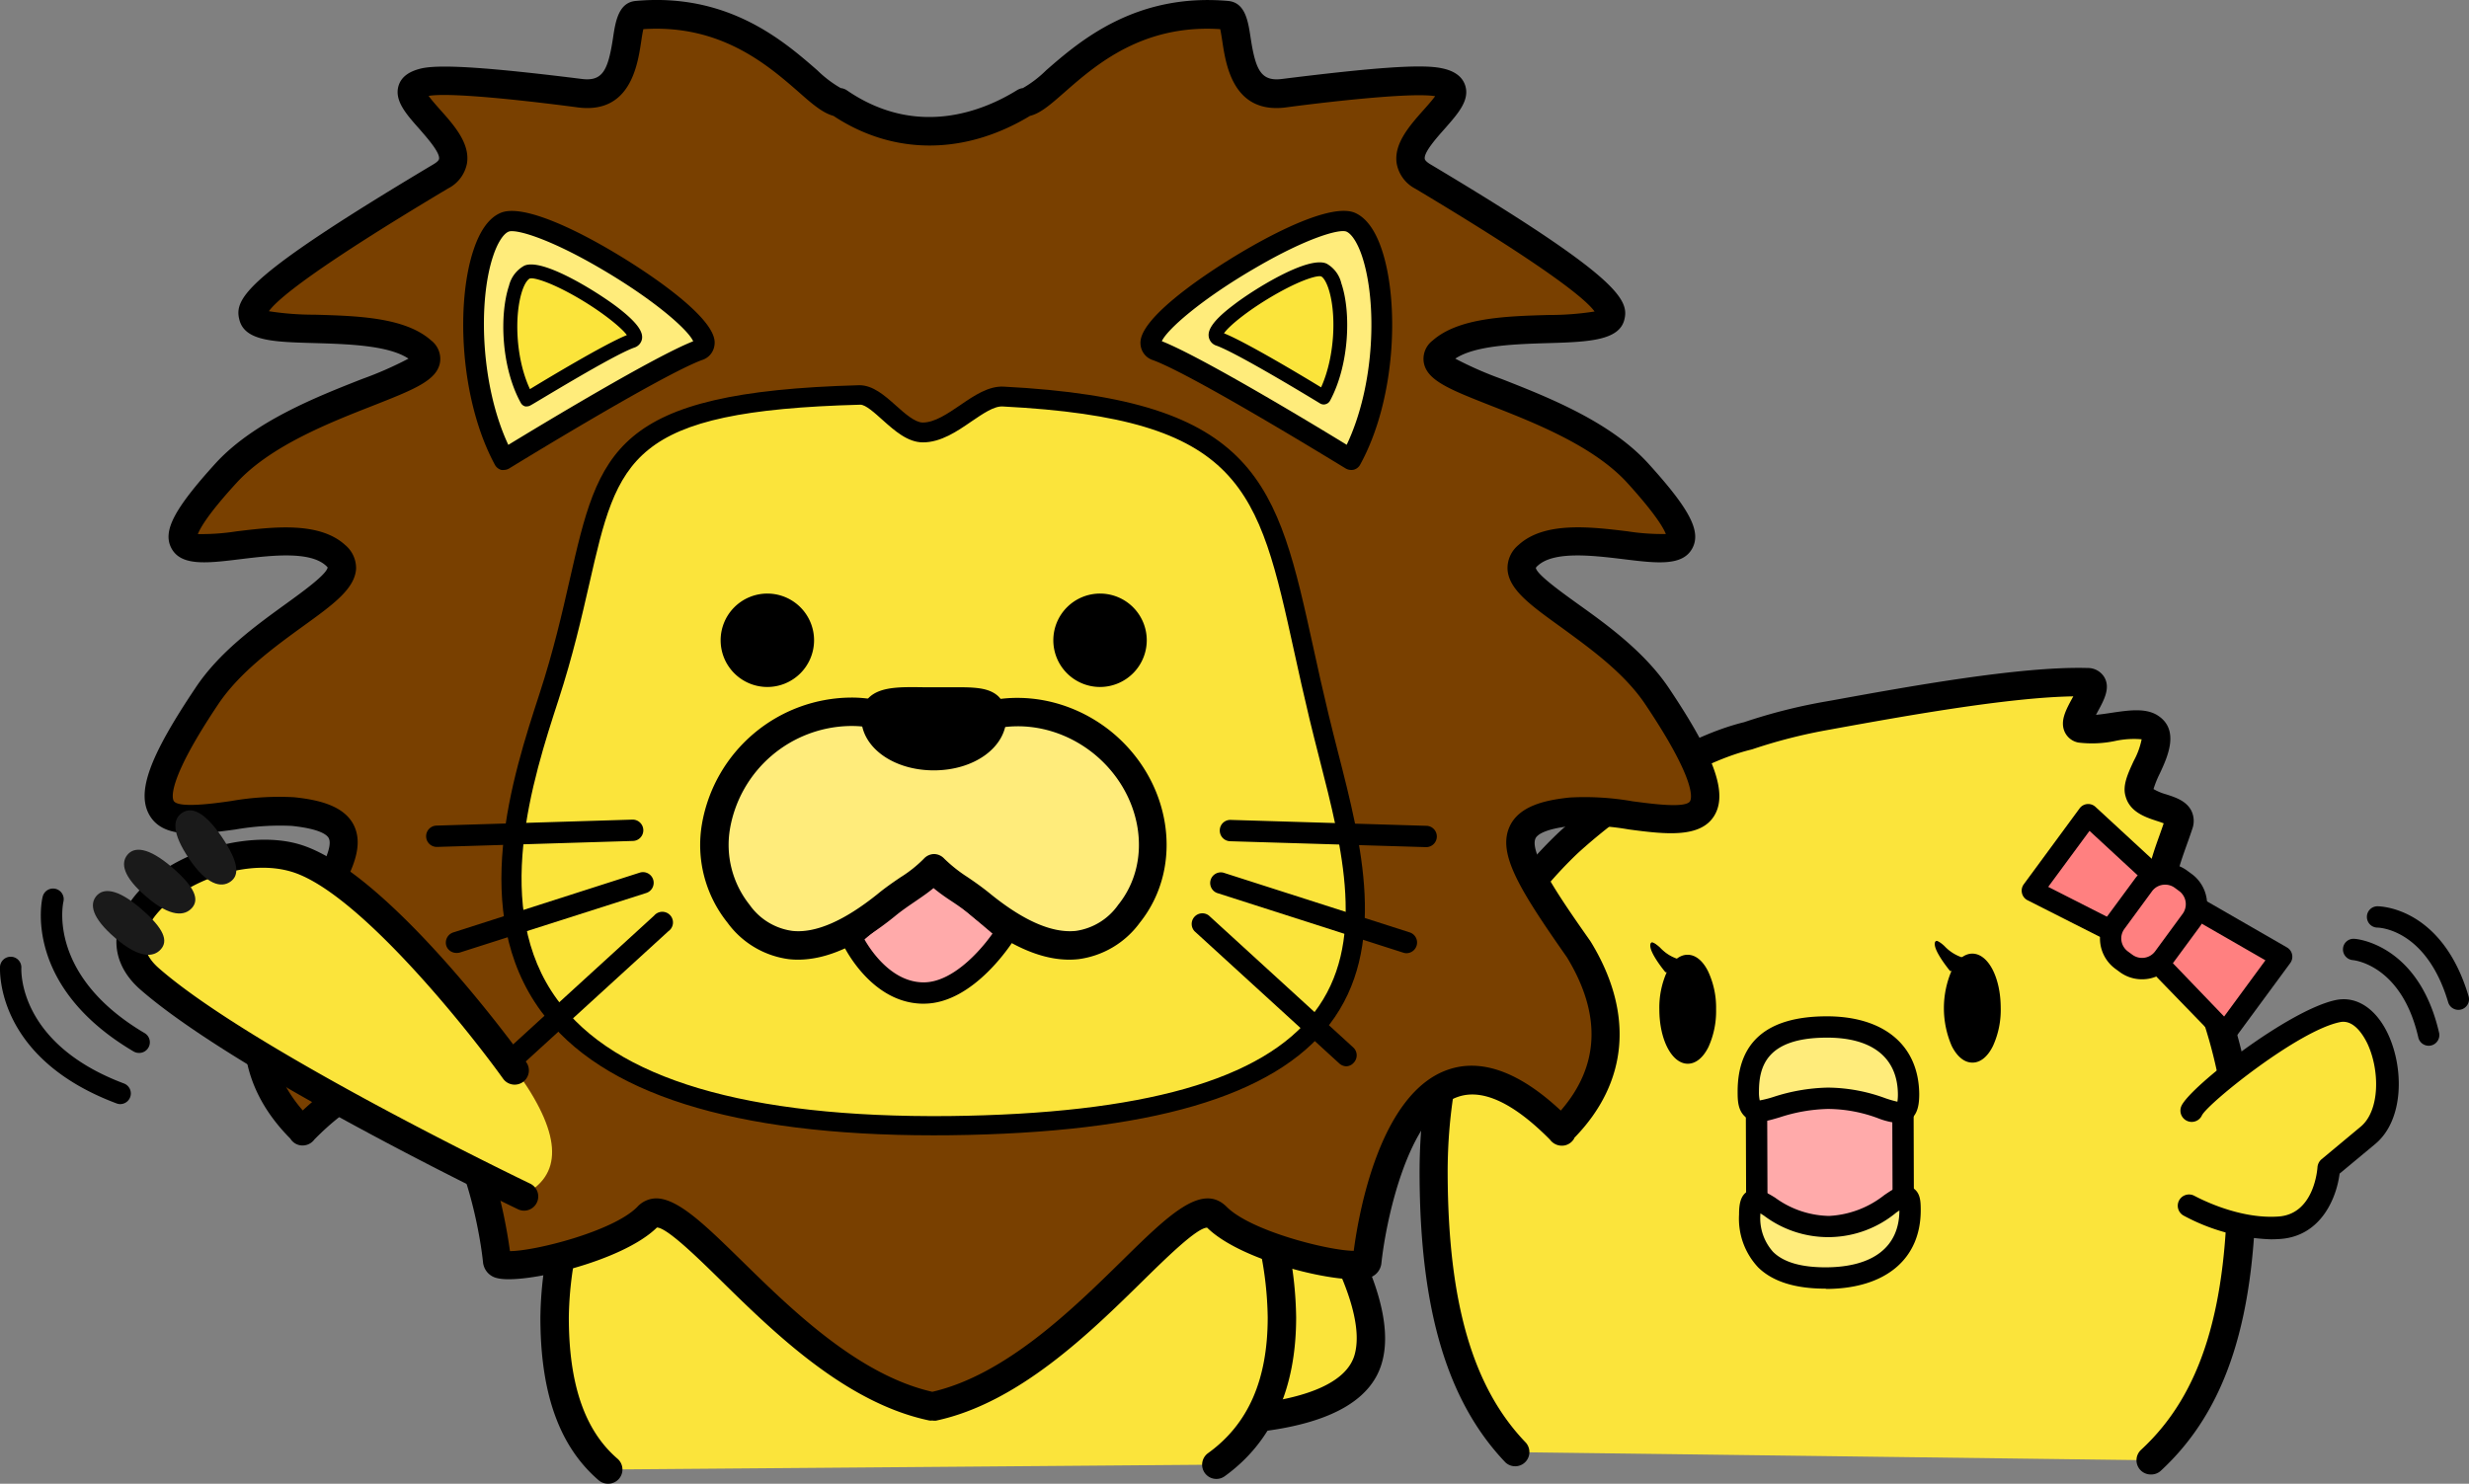 <?xml version="1.0" encoding="UTF-8"?> <svg xmlns="http://www.w3.org/2000/svg" id="svg2" viewBox="0 0 347.24 208.72"><rect x="0" y="0" width="347.24" height="208.72" fill="#808080" stroke="none"/><defs><style>.cls-1{fill:#fbe43b;}.cls-2{fill:#faa;}.cls-3{fill:#ffec7b;}.cls-4{fill:#ff8080;}.cls-5{fill:#794000;}.cls-6{fill:#1a1a1a;}</style></defs><title>lihiyo01</title><g id="g4365"><g id="g4293"><path id="path3903-7" class="cls-1" d="M213.1,204.28c-8.27-8.69-11.44-21.61-11.5-39.11-.07-19.58,7.13-35.4,18.91-46.63,6.66-6.13,17-13.06,25.3-15.08a75.61,75.61,0,0,1,11.11-2.83c10-1.81,27.05-5,36.54-4.71,2.89.07-3.16,6-.74,6.53,2.62.54,7.6-1.35,9.56-.2,2.89,1.75-2,7.13-1.42,9.22.68,2.56,6.4,1.82,5.52,4.44-1.48,4.51-3.7,8.88-1.55,12.32a69.1,69.1,0,0,1,10.44,36.54c.06,18.37-3.3,31.9-12.79,40.65"></path><path d="M302.48,207.42a2,2,0,0,1-1.36-3.47c8.47-7.81,12.22-19.89,12.15-39.17a67.15,67.15,0,0,0-10.13-35.49c-2.32-3.69-.84-7.84.6-11.86.19-.53.38-1.07.56-1.61-.29-.11-.66-.24-.95-.33-1.61-.53-3.83-1.25-4.42-3.51-.44-1.5.34-3.17,1.16-4.94A10.79,10.79,0,0,0,301.2,104a12.54,12.54,0,0,0-3.75.24,15.83,15.83,0,0,1-5.13.22,2.65,2.65,0,0,1-1.94-1.5c-.69-1.52.17-3.1,1.08-4.77l.13-.23c-9.22.14-24.1,2.84-33.23,4.49l-1.09.2a74,74,0,0,0-10.81,2.75l-.18.05c-8,1.94-18,8.73-24.42,14.61-12,11.45-18.33,27.08-18.26,45.16s3.55,30,11,37.73a2,2,0,0,1-2.89,2.76c-8.16-8.56-12-21.42-12.06-40.48-.07-19.21,6.68-35.84,19.53-48.09,6.28-5.77,16.85-13.28,26.12-15.55a77.53,77.53,0,0,1,11.32-2.88l1.08-.19c10.55-1.92,26.5-4.82,35.87-4.55a2.7,2.7,0,0,1,2.39,1.31c.87,1.51-.05,3.2-.94,4.83l-.24.45c.67-.06,1.43-.17,2.13-.28,2.44-.36,4.74-.7,6.43.29,3.31,2,1.51,5.89.43,8.21a14.35,14.35,0,0,0-.9,2.22,7.42,7.42,0,0,0,1.77.74c1.34.43,2.85.93,3.56,2.32a3.29,3.29,0,0,1,.13,2.53c-.25.75-.51,1.5-.78,2.24-1.21,3.4-2.26,6.33-1,8.38a71.17,71.17,0,0,1,10.74,37.6c.07,20.5-4.07,33.5-13.44,42.13A2,2,0,0,1,302.48,207.42Z"></path><g id="g3911-40"><ellipse id="path3906-9" cx="237.35" cy="141.97" rx="3.67" ry="7.34" transform="translate(-0.55 0.93) rotate(-0.22)"></ellipse><path d="M237.37,149.64c-2.23,0-4-3.36-4-7.65a12.31,12.31,0,0,1,1.09-5.34c.75-1.51,1.77-2.34,2.88-2.34h0c1.11,0,2.13.82,2.88,2.32a12,12,0,0,1,1.13,5.33,12.2,12.2,0,0,1-1.08,5.34c-.75,1.5-1.77,2.33-2.88,2.34Zm0-14.68h0c-.85,0-1.66.7-2.29,2a11.6,11.6,0,0,0-1,5.05c0,3.8,1.56,7,3.37,7h0c.85,0,1.66-.71,2.29-2a12.76,12.76,0,0,0,0-10.09C239,135.65,238.18,135,237.33,135Z"></path><path id="path3908-48" d="M234.32,136.62s-2.21-2.67-2.09-3.74,1.77,1.67,3.58,2.06S234.32,136.62,234.32,136.62Z"></path><path d="M234.32,136.76a.12.12,0,0,1-.1,0c-.09-.11-2.26-2.73-2.12-3.84,0-.19.09-.31.21-.35s.59.21,1.14.71a5.82,5.82,0,0,0,2.39,1.58c.15,0,.62.13.65.46,0,.59-1.61,1.28-2.12,1.48Zm-1.91-4s0,0,0,.12c-.09.8,1.35,2.77,2,3.56.92-.37,1.86-.92,1.84-1.17,0-.06-.12-.14-.43-.21a6.15,6.15,0,0,1-2.52-1.65C233,133.15,232.51,132.75,232.41,132.78Z"></path></g><g id="g3911-1-8"><ellipse id="path3906-7-2" cx="277.37" cy="141.82" rx="3.67" ry="7.34" transform="translate(-0.55 1.09) rotate(-0.22)"></ellipse><path d="M277.39,149.48c-1.11,0-2.13-.82-2.89-2.32a13.38,13.38,0,0,1,0-10.67c.75-1.5,1.77-2.33,2.88-2.34h0c2.24,0,4,3.36,4,7.65a12.17,12.17,0,0,1-1.09,5.34c-.74,1.51-1.76,2.34-2.87,2.34h0Zm-.05-14.68h0c-.85,0-1.67.71-2.3,2a12.76,12.76,0,0,0,0,10.09c.64,1.27,1.46,2,2.31,2h0c.85,0,1.67-.7,2.3-2a11.43,11.43,0,0,0,1-5C280.7,138,279.16,134.8,277.34,134.8Z"></path><path id="path3908-4-4" d="M274.34,136.47s-2.22-2.68-2.09-3.74,1.76,1.66,3.57,2.06S274.34,136.47,274.34,136.47Z"></path><path d="M274.34,136.61a.16.16,0,0,1-.11-.05c-.09-.12-2.25-2.74-2.12-3.85,0-.19.1-.31.22-.35s.59.21,1.13.72a6,6,0,0,0,2.39,1.57c.16,0,.63.14.65.47.05.58-1.6,1.28-2.11,1.48Zm-1.92-4a.3.3,0,0,0,0,.12c-.1.8,1.35,2.77,2,3.56.93-.37,1.87-.91,1.85-1.16,0-.06-.12-.15-.44-.22a6.13,6.13,0,0,1-2.51-1.64C273,133,272.54,132.61,272.42,132.62Z"></path></g><polygon id="rect4224-5" class="cls-2" points="247.02 152.12 267.62 151.98 267.68 172.98 247.09 173.12 247.02 152.12"></polygon><path d="M247.09,174.62a1.49,1.49,0,0,1-1.05-.44,1.47,1.47,0,0,1-.45-1.06l-.07-21a1.5,1.5,0,0,1,1.49-1.5l20.6-.14a1.59,1.59,0,0,1,1.06.44,1.47,1.47,0,0,1,.45,1.06l.06,21a1.49,1.49,0,0,1-1.49,1.5l-20.59.14Zm1.44-21,.06,18,17.59-.12-.06-18Z"></path><path id="path3961-5" class="cls-3" d="M268.42,153.94c0,5.51-3.43.53-11.37.6s-11.17,4.58-11.17-.94,2.89-9,10.83-9.09S268.36,148.35,268.42,153.94Z"></path><path d="M267.09,158a10.24,10.24,0,0,1-2.93-.68,20.34,20.34,0,0,0-7.1-1.32,23.34,23.34,0,0,0-6.79,1.19c-1.89.56-3.39,1-4.62.08s-1.27-2.35-1.27-3.71c0-7,4.15-10.52,12.32-10.59s13.14,4,13.22,10.91v0c0,1.33-.15,2.81-1.26,3.61A2.61,2.61,0,0,1,267.09,158Zm-9.88-5a23.84,23.84,0,0,1,7.89,1.47,15.35,15.35,0,0,0,1.75.51,6.79,6.79,0,0,0,.07-1.08c-.06-5.17-3.67-8-10.19-7.93-8.29.07-9.35,4.09-9.35,7.59a5.1,5.1,0,0,0,.11,1.24,15.14,15.14,0,0,0,1.93-.49A26.26,26.26,0,0,1,257,153Z"></path><g id="g4013-17"><path id="rect3990-9-11" class="cls-4" d="M293.66,114.61l10.64,9.83-5.47,7.44-13-6.58Z"></path><path d="M298.83,133.38a1.65,1.65,0,0,1-.68-.16l-13-6.58a1.5,1.5,0,0,1-.78-1,1.52,1.52,0,0,1,.25-1.24l7.86-10.69a1.5,1.5,0,0,1,2.22-.21l10.65,9.83a1.5,1.5,0,0,1,.19,2L300,132.77A1.52,1.52,0,0,1,298.83,133.38Zm-10.77-8.62L298.37,130l3.92-5.34-8.42-7.78Z"></path><path id="rect3990-52" class="cls-4" d="M320.81,134.58l-12.55-7.23-5.47,7.44L313,145.26Z"></path><path d="M313,146.76a1.5,1.5,0,0,1-1.08-.45l-10.16-10.48a1.5,1.5,0,0,1-.14-1.93l5.47-7.44a1.51,1.51,0,0,1,2-.41l12.55,7.23a1.49,1.49,0,0,1,.72,1,1.51,1.51,0,0,1-.26,1.2l-7.86,10.68a1.47,1.47,0,0,1-1.1.61Zm-8.21-12.1L312.8,143l5.81-7.91-9.94-5.72Z"></path><path id="rect3993-7" class="cls-4" d="M307.4,124.17l-.68-.51a3.78,3.78,0,0,0-5.24.8l-3.92,5.33a3.76,3.76,0,0,0,.8,5.24l.68.51a3.78,3.78,0,0,0,5.24-.8l3.92-5.33A3.78,3.78,0,0,0,307.4,124.17Z"></path><path d="M301.26,137.76a5.24,5.24,0,0,1-3.11-1l-.68-.5a5.28,5.28,0,0,1-1.12-7.34l3.92-5.32a5.24,5.24,0,0,1,7.34-1.12l.68.5a5.31,5.31,0,0,1,1.14,7.31l-3.94,5.35A5.24,5.24,0,0,1,301.26,137.76Zm3.25-13.31a2.27,2.27,0,0,0-1.83.9l-3.91,5.33a2.25,2.25,0,0,0-.41,1.67,2.3,2.3,0,0,0,.89,1.48l.68.5a2.29,2.29,0,0,0,3.15-.48l3.91-5.33a2.3,2.3,0,0,0-.48-3.15h0l-.68-.5A2.27,2.27,0,0,0,304.51,124.45Z"></path></g><path id="path4184-6" class="cls-1" d="M308.27,156.22c.94-2.15,14.4-12.78,20.59-14s9.69,12.92,4.17,17.49l-5.52,4.58s-.47,7.94-6.93,8.41-12.72-3.09-12.72-3.09"></path><path d="M319.38,174.34a27.74,27.74,0,0,1-12.3-3.35,1.58,1.58,0,1,1,1.57-2.75c.05,0,5.92,3.32,11.82,2.89,5-.36,5.44-6.66,5.46-6.93a1.63,1.63,0,0,1,.57-1.12L332,158.5c2.75-2.28,2.7-8,.94-11.72-.49-1-1.83-3.38-3.8-3-5.86,1.15-18.51,11.34-19.45,13.1a1.58,1.58,0,0,1-2.08.81,1.59,1.59,0,0,1-.82-2.1C308,152.87,322,142,328.56,140.67c2.87-.57,5.59,1.21,7.27,4.75,2.29,4.85,2.27,12.16-1.79,15.52l-5,4.16c-.42,3.35-2.56,8.77-8.33,9.19C320.26,174.32,319.82,174.34,319.38,174.34Z"></path><path id="path3961-3-1" class="cls-3" d="M268.63,170.22c0-5.52-3.44,2.22-11.38,2.29s-11.17-7.2-11.17-1.68,3,9,10.84,8.95S268.63,175.74,268.63,170.22Z"></path><path d="M256.7,181.28c-4.23,0-7.41-1-9.44-3a10,10,0,0,1-2.68-7.41c0-1.36.15-2.7,1.27-3.32s2.41.07,3.8.93a13.25,13.25,0,0,0,7.59,2.57,13.65,13.65,0,0,0,7.78-2.94c1.39-.94,2.59-1.76,3.83-1.1s1.28,1.92,1.28,3.25c0,6.85-4.94,11-13.2,11.06Zm-9.12-10.59v.14a7.08,7.08,0,0,0,1.79,5.28c1.48,1.47,4,2.19,7.53,2.17,6.58-.06,10.21-2.9,10.23-8l-.42.28a15,15,0,0,1-18.64.44Z"></path></g><path id="path3449" class="cls-1" d="M178.24,158.93s17,21.07,14.26,32S164,199.72,164,199.72"></path><path d="M168.86,201.88c-2.91,0-4.9-.16-5.05-.17a2,2,0,1,1,.32-4,71.84,71.84,0,0,0,12.9-.31c5.56-.7,12.42-2.47,13.53-7,2.07-8.16-9.32-24.58-13.88-30.23a2,2,0,1,1,3.11-2.51,110.2,110.2,0,0,1,8.34,12.13c5.46,9.27,7.59,16.53,6.31,21.58-1.33,5.4-7,8.76-17,10A71.1,71.1,0,0,1,168.86,201.88Z"></path><path id="path4011-4" class="cls-1" d="M85.5,206.72c-4.85-4.17-7.54-10.84-7.54-21.4a51.15,51.15,0,0,1,102.29,0c0,10-3.43,16.55-9.22,20.72"></path><path d="M85.5,208.72a2,2,0,0,1-1.31-.49C78.65,203.46,76,196,76,185.32a53.15,53.15,0,0,1,106.29,0c0,10-3.38,17.54-10.05,22.35a2,2,0,0,1-2.34-3.25c5.65-4.07,8.39-10.32,8.39-19.1a49.15,49.15,0,0,0-98.29,0c0,9.41,2.24,15.92,6.84,19.88a2,2,0,0,1-1.3,3.52Z"></path><path id="path2985-1-7-0" class="cls-5" d="M171.1,171.18c4.71,4.71,20.66,8.08,21.13,6.26,0,0,4.31-41.93,27.39-18.3-.87.2,12.45-9.16,2.43-25.58-9.36-13.32-12-18.24-1.08-19.38,10.1-1.08,28.94,8.88,12.11-16.22-7.06-10.56-23-15.48-18.17-19.85,7.41-6.8,33,7.8,15.48-11.51-9.69-10.7-32.17-13.19-27.59-17.23,9.42-8.34,49.87,6.8-2.69-24.56-6.87-4.11,9.42-11.85,2.22-13.26-3.1-.61-12.65.4-21.81,1.55-8.27,1-5.52-10.77-8-11C155.35.58,147.82,13.9,144.11,14.38c-7.06,4.37-16.75,6.39-26.11,0C114.3,14,106.76.58,89.6,2.13c-2.56.2.27,12-8,11-9.15-1.15-18.71-2.16-21.8-1.55C52.59,13,68.87,20.7,62,24.81,9.45,56.17,49.89,41,59.32,49.37c4.57,4-17.91,6.53-27.6,17.23C14.23,85.91,39.8,71.31,47.2,78.11,52,82.48,36.1,87.4,29,98c-16.82,25.1,2,15.14,12.12,16.22,11,1.14,8.27,6.06-1.08,19.38C30,150,43.37,159.41,42.49,159.14c23.09-23.69,27.39,18.3,27.39,18.3.47,1.82,16.42-1.55,21.13-6.26s20.19,22.48,40.12,26.65c19.71-4.17,35.26-31.36,40-26.65Z"></path><path d="M131.12,199.83a2,2,0,0,1-.41,0c-11.77-2.46-21.87-12.39-29.25-19.63-3.23-3.17-7.64-7.5-9.07-7.52-4.92,4.85-19,8.06-22.5,7.11A2.51,2.51,0,0,1,68,177.94a1.36,1.36,0,0,1-.06-.29c-.58-5.68-3.65-21-10.71-23.42-3.46-1.21-7.84.83-13,6.05a2.07,2.07,0,0,1-2.28.77,2,2,0,0,1-1.12-.88h0c-7.74-7.77-8.59-17.58-2.4-27.64l.06-.11c3.68-5.23,8.71-12.4,7.76-14.48-.22-.47-1.19-1.34-5.25-1.76a36.36,36.36,0,0,0-7.9.51c-5.14.69-10,1.34-12-1.89s-.11-8.33,6.33-17.94C30.79,91.74,36,88,40.22,84.94c2.28-1.65,5.72-4.13,5.86-5.12,0,0-.07-.09-.23-.24-2.29-2.1-7.74-1.44-12.12-.91-4.64.57-8.31,1-9.64-1.58-1.23-2.37.38-5.46,6.15-11.83,5.36-5.92,14.21-9.4,20.67-11.94a51.4,51.4,0,0,0,6.54-2.87c-2.83-1.89-8.59-2.05-13.27-2.19C38.53,48.1,34.45,48,33.67,45S34.46,38.92,61,23.09c.21-.13.71-.45.75-.74.14-.92-1.72-3-2.83-4.28-1.82-2.05-3.54-4-2.84-6.09.42-1.24,1.55-2,3.34-2.39,2.8-.55,9.51-.09,22.44,1.52,2.9.35,3.66-1.21,4.36-5.8C86.56,3,87,.33,89.44.13c13-1.17,20.81,5.67,25.5,9.75a16.13,16.13,0,0,0,3.3,2.51,1.93,1.93,0,0,1,.89.33c9.86,6.75,19.23,2.87,23.93-.05a2.13,2.13,0,0,1,.8-.28,15.91,15.91,0,0,0,3.27-2.5C151.82,5.8,159.67-1,172.69.13c2.44.2,2.84,2.82,3.19,5.13.7,4.63,1.48,6.21,4.4,5.85C193.21,9.5,199.92,9,202.71,9.59c1.8.35,2.92,1.15,3.34,2.39.71,2.1-1,4-2.83,6.09-1.12,1.26-3,3.36-2.84,4.28.05.29.54.61.75.74C227.66,38.92,229.18,42.15,228.44,45s-4.86,3.1-10.5,3.26c-4.69.14-10.44.3-13.27,2.19a51.4,51.4,0,0,0,6.54,2.87c6.46,2.54,15.3,6,20.66,11.94,5.77,6.37,7.39,9.46,6.16,11.83-1.34,2.59-5,2.15-9.64,1.58-4.38-.53-9.84-1.19-12.12.91a1.28,1.28,0,0,0-.27.3c.12.92,3.59,3.41,5.88,5.06,4.21,3,9.45,6.8,12.87,11.91,6.44,9.61,8.27,14.81,6.32,17.94s-6.86,2.58-12,1.89a36.27,36.27,0,0,0-7.89-.51c-4,.42-5,1.29-5.22,1.76-1,2.11,4.06,9.26,7.72,14.48l.07.11c6.09,10,5.26,19.76-2.34,27.55l0,.05a2,2,0,0,1-1.3,1,2.07,2.07,0,0,1-2.12-.8c-5.16-5.21-9.54-7.24-13-6-7.05,2.46-10.12,17.72-10.71,23.39a2.39,2.39,0,0,1-2,2.1c-3.5.95-17.6-2.26-22.51-7.11-1.44,0-5.88,4.38-9.14,7.58-7.35,7.22-17.42,17.11-29,19.57A2,2,0,0,1,131.12,199.83ZM92.27,168.58c3.11,0,7,3.85,12,8.73,6.93,6.8,16.39,16.1,26.85,18.48,10.32-2.38,19.75-11.64,26.66-18.42,6.54-6.43,11.27-11.07,14.74-7.6h0c3.44,3.44,14.41,6.17,17.87,6.19.68-5.16,3.62-22.12,13.22-25.47,4.71-1.65,10.06.28,15.9,5.74,5.46-6.29,5.75-13.54.86-21.57-6.77-9.65-9.77-14.62-8.06-18.38,1.36-3,5.23-3.75,8.45-4.09a39,39,0,0,1,8.84.53c2.78.37,7.44,1,8.08,0,.23-.37,1-2.77-6.26-13.6-3-4.51-7.93-8-11.87-10.89-4.28-3.08-7.37-5.3-7.53-8.15a4.21,4.21,0,0,1,1.55-3.42c3.64-3.33,10.1-2.55,15.3-1.92a31.81,31.81,0,0,0,5.41.38c-.3-.8-1.41-2.77-5.37-7.14-4.73-5.22-13.08-8.5-19.17-10.89-5.84-2.3-9.06-3.56-9.5-6.1a3.23,3.23,0,0,1,1.24-3.08c3.66-3.24,10.4-3.43,16.34-3.6a40.84,40.84,0,0,0,6.44-.49c-1.2-1.68-6.36-6-25.18-17.26A5,5,0,0,1,196.43,23c-.43-2.78,1.81-5.31,3.79-7.54.51-.57,1.19-1.34,1.62-1.93-3.52-.6-16.71,1-21.07,1.59-7.31.89-8.35-5.94-8.85-9.22-.09-.58-.2-1.31-.31-1.8-10.9-.71-17.47,5-21.85,8.84-1.94,1.7-3.4,3-4.9,3.36-9.2,5.56-19.24,5.56-27.64,0-1.5-.4-3-1.67-4.91-3.37-4.38-3.82-11-9.55-21.83-8.83-.12.49-.23,1.25-.32,1.85-.5,3.26-1.54,10.06-8.81,9.17C77,14.54,63.8,12.89,60.28,13.49c.42.59,1.11,1.36,1.61,1.93,2,2.23,4.22,4.76,3.79,7.54A5,5,0,0,1,63,26.52c-18.81,11.23-24,15.58-25.18,17.26a41,41,0,0,0,6.44.49c6,.17,12.69.36,16.35,3.6A3.28,3.28,0,0,1,61.88,51c-.45,2.54-3.67,3.8-9.51,6.1-6.09,2.39-14.43,5.67-19.16,10.89-4,4.37-5.07,6.34-5.38,7.14a31.92,31.92,0,0,0,5.42-.38c5.19-.63,11.66-1.41,15.31,1.93A4.24,4.24,0,0,1,50.08,80c-.17,2.84-3.25,5.06-7.52,8.14C38.62,91,33.71,94.56,30.69,99.07c-7.26,10.84-6.48,13.24-6.25,13.61.64,1,5.3.41,8.08,0a39,39,0,0,1,8.84-.53c3.23.34,7.11,1.11,8.47,4.08,1.81,4-1.71,9.31-8.09,18.39-4.87,8-4.57,15.39.84,21.59,5.85-5.49,11.2-7.44,15.92-5.79C68.1,153.8,71,170.8,71.72,176c3.46,0,14.44-2.75,17.88-6.19A3.68,3.68,0,0,1,92.27,168.58ZM172.33,4.12h0Zm-82.52,0h0Z"></path><path id="path3773-6-9" class="cls-1" d="M185.5,100.79c6,25,19.65,56.73-52,57.54-75.31.81-63.4-38.5-56.33-60.23,9.69-29.68,1.28-41.39,43.75-42.54,2.76-.06,5.72,5.25,8.88,5.25,4.1,0,7.87-5.25,11.31-5.05,39.23,2,37.28,15.35,44.41,45Z"></path><path d="M131.27,159.71c-28.11,0-46.66-5.86-55.16-17.43-10.24-13.93-4-33.14-.26-44.61,2-6.12,3.21-11.44,4.28-16.14,4.14-18.13,6-26.4,40.73-27.34,1.9,0,3.53,1.42,5.12,2.84,1.26,1.13,2.7,2.41,3.8,2.41,1.68,0,3.5-1.25,5.27-2.45,1.95-1.34,4-2.72,6.12-2.6,35.88,1.85,38.45,13.52,43.55,36.76.65,3,1.32,6,2.12,9.32h0c.43,1.78.89,3.6,1.36,5.44,3.3,12.86,7,27.44-1.19,38.17-7.82,10.19-25.33,15.3-53.51,15.62ZM121,56.93h0c-32.56.87-34.08,7.5-38.12,25.2-1.09,4.76-2.32,10.15-4.35,16.38-3.57,11-9.54,29.34-.14,42.13C86.49,151.78,105,157.27,133.47,157c27.28-.31,44.09-5.07,51.36-14.56,7.41-9.66,4-23,.71-35.81-.47-1.85-.94-3.68-1.37-5.48-.8-3.33-1.48-6.4-2.13-9.37-5.1-23.24-7.22-32.86-41-34.6-1.23-.08-2.78,1-4.42,2.11-2,1.38-4.29,2.94-6.82,2.94-2.15,0-4-1.66-5.63-3.11C123,58.07,121.75,56.93,121,56.93Z"></path><path id="path3776-1-4" class="cls-3" d="M70.89,64.65S92.23,51.52,98.22,49.3s-22.42-20.25-27.33-18S64.36,52.67,70.89,64.65Z"></path><path d="M70.89,66.11a1.57,1.57,0,0,1-.37,0,1.48,1.48,0,0,1-.91-.71c-5-9.25-5.49-22.92-3-30.28.9-2.7,2.15-4.43,3.7-5.13C74.53,28,87.71,35.85,93.83,40.46c7.06,5.32,6.76,7.41,6.64,8.19a2.51,2.51,0,0,1-1.75,2c-5.79,2.15-26.85,15.09-27.06,15.22A1.52,1.52,0,0,1,70.89,66.11ZM72,32.52a1.13,1.13,0,0,0-.5.08c-.74.33-1.54,1.6-2.14,3.4-2.16,6.44-1.75,18.3,2.13,26.58,4.77-2.91,20.59-12.46,26-14.57-.67-1.57-5.44-5.85-13.37-10.44C77.84,33.93,73.57,32.52,72,32.52Z"></path><path id="path3776-7-4-8" class="cls-3" d="M190,64.65S168.68,51.52,162.69,49.3s22.41-20.25,27.32-18S196.61,52.67,190,64.65Z"></path><path d="M190,66.11a1.49,1.49,0,0,1-.76-.22C189,65.76,168,52.82,162.18,50.67a2.51,2.51,0,0,1-1.75-2c-.11-.78-.42-2.87,6.64-8.19,6.12-4.61,19.31-12.44,23.54-10.52,1.57.71,2.83,2.46,3.74,5.2,2.46,7.39,2,21-3.06,30.21a1.45,1.45,0,0,1-.91.71A1.5,1.5,0,0,1,190,66.11ZM163.4,48c5.55,2.18,21.29,11.68,26,14.57,4-8.42,4.3-20.07,2.16-26.52-.61-1.83-1.43-3.12-2.18-3.46-.93-.43-5.48.83-12.65,5C168.84,42.15,164.07,46.44,163.4,48Z"></path><path id="path3094-3-3-4" class="cls-2" d="M119.82,132.35s3.43,7.47,9.82,7.67,11.78-8.41,11.78-8.41l-10.29-8.75Z"></path><path d="M129.94,141h-.34c-6.92-.22-10.54-7.92-10.69-8.25l-.32-.69,12.54-10.53,11.59,9.85-.45.73C142.05,132.5,136.75,141,129.94,141Zm-8.86-8.43c1,1.74,4,6.28,8.6,6.42s9-5.24,10.42-7.22l-9-7.63Z"></path><path id="path3799-2-8" class="cls-3" d="M119.75,100.12a18.69,18.69,0,0,0-12.11,4.3c-7.74,6.26-9.49,17-3.77,24.1s13,5,20.73-1.22c2.62-2.15,5-3.23,6.73-5.18,1.75,1.89,4.1,3,6.73,5.18,7.74,6.26,15.07,8.28,20.73,1.22s4-17.84-3.77-24.1c-7.47-6-17.84-5.65-23.69.74a15.47,15.47,0,0,0-11.58-5Z"></path><path d="M112.23,135a11,11,0,0,1-1.29-.07,12.72,12.72,0,0,1-8.63-5.14,17.47,17.47,0,0,1-3.58-13.92,21.44,21.44,0,0,1,21-17.74,17.72,17.72,0,0,1,11.57,4.26c6.71-5.74,17.26-5.66,24.93.49,8.57,6.94,10.4,19,4.08,26.91a12.74,12.74,0,0,1-8.63,5.14c-4.41.48-9.29-1.5-14.92-6-1-.85-2-1.54-3-2.2s-1.69-1.16-2.47-1.8c-.8.67-1.66,1.25-2.55,1.86s-1.92,1.3-2.92,2.13C120.78,133,116.3,135,112.23,135Zm19.1-14.86a2,2,0,0,1,1.46.64,20.54,20.54,0,0,0,3.29,2.61c1,.68,2.09,1.44,3.25,2.39,4.67,3.78,8.7,5.53,12,5.17a8.79,8.79,0,0,0,5.93-3.66c5-6.19,3.4-15.74-3.46-21.29-6.62-5.31-15.82-5.07-21,.53a2,2,0,0,1-1.48.65,2,2,0,0,1-1.48-.66,13.52,13.52,0,0,0-10.09-4.39h-.28a17.44,17.44,0,0,0-16.79,14.37,13.53,13.53,0,0,0,2.74,10.78,8.81,8.81,0,0,0,6,3.67c3.25.36,7.28-1.39,12-5.18,1.13-.93,2.23-1.68,3.2-2.34a18,18,0,0,0,3.3-2.62,2,2,0,0,1,1.47-.67Z"></path><path id="path3796-3-2" d="M140.08,100.92c0-3.3-3.37-2.76-8.21-2.76s-9.29-.6-9.29,2.76,3.9,6,8.75,6S140.08,104.22,140.08,100.92Z"></path><path d="M131.33,108.37c-5.73,0-10.21-3.27-10.21-7.45a3.79,3.79,0,0,1,1.08-2.78c1.6-1.56,4.45-1.51,7.75-1.46,1.22,0,2.53,0,3.69,0,3,0,5.38-.08,6.81,1.32a3.92,3.92,0,0,1,1.08,2.91C141.53,105.1,137.05,108.37,131.33,108.37Zm-3.09-8.79c-1.78,0-3.44.1-4,.64-.07.06-.21.21-.21.7,0,2.5,3.27,4.53,7.29,4.53s7.29-2.07,7.29-4.53a1.15,1.15,0,0,0-.22-.83c-.55-.55-2.67-.52-4.72-.49-1.18,0-2.53,0-3.78,0Z"></path><g id="g3859-2-4"><circle id="path3821-0-2-5" cx="154.71" cy="90.08" r="5.63"></circle><path d="M154.71,96.64a6.57,6.57,0,1,1,6.57-6.56A6.58,6.58,0,0,1,154.71,96.64Zm0-11.26a4.7,4.7,0,1,0,4.7,4.7A4.7,4.7,0,0,0,154.71,85.38Z"></path><circle id="path3821-0-9-1-5" cx="107.93" cy="90.08" r="5.63"></circle><path d="M107.93,96.64a6.57,6.57,0,1,1,6.56-6.56A6.57,6.57,0,0,1,107.93,96.64Zm0-11.26a4.7,4.7,0,1,0,4.7,4.7A4.7,4.7,0,0,0,107.93,85.38Z"></path></g><g id="g3980-6-1"><g id="g3921-2-8-7"><path d="M200.56,119.17h0L173,118.34a1.5,1.5,0,0,1-1.45-1.55,1.48,1.48,0,0,1,1.54-1.45l27.51.83a1.5,1.5,0,0,1-.05,3Z"></path><path d="M197.8,134.09a1.44,1.44,0,0,1-.46-.08l-26.2-8.4a1.5,1.5,0,0,1,.91-2.85l26.2,8.4a1.5,1.5,0,0,1-.45,2.93Z"></path><path d="M189.37,150a1.52,1.52,0,0,1-1-.39L168,131a1.5,1.5,0,0,1,2-2.22l20.32,18.57a1.5,1.5,0,0,1,.09,2.12A1.46,1.46,0,0,1,189.37,150Z"></path></g><g id="g3921-2-1-1-2"><path d="M61.43,119.14a1.5,1.5,0,0,1,0-3l27.5-.84a1.5,1.5,0,1,1,.09,3l-27.51.84Z"></path><path d="M64.2,134.05a1.49,1.49,0,0,1-1.43-1,1.51,1.51,0,0,1,1-1.89l26.2-8.4a1.5,1.5,0,1,1,.92,2.86L64.66,134A1.51,1.51,0,0,1,64.2,134.05Z"></path><path d="M72.65,150a1.5,1.5,0,0,1-1-2.61L92,128.8A1.5,1.5,0,1,1,94,131L73.66,149.58A1.47,1.47,0,0,1,72.65,150Z"></path></g></g><path id="path3776-3-7-4" class="cls-1" d="M74.12,56.17S85.63,49.1,88.86,48s-12-10.9-14.74-9.69S70.56,49.71,74.12,56.17Z"></path><path d="M74.12,57.17a1.07,1.07,0,0,1-.25,0,1,1,0,0,1-.62-.49c-2.8-5.06-3-12.48-1.67-16.46a4.4,4.4,0,0,1,2.15-2.84c2.6-1.18,10.49,3.85,13.06,5.81,3.33,2.54,3.62,3.74,3.5,4.5A1.58,1.58,0,0,1,89.2,48.9C86.1,50,74.76,57,74.65,57A1,1,0,0,1,74.12,57.17Zm.61-18a.56.56,0,0,0-.2,0c-.28.12-.7.62-1.06,1.66-1.15,3.35-1,9.5,1.06,13.91,2.71-1.65,10.54-6.35,13.63-7.6-.7-1-3.66-3.47-7.72-5.72C77.35,39.72,75.43,39.15,74.73,39.15Z"></path><path id="path3776-3-2-9-2" class="cls-1" d="M186.18,55.9s-11.51-7.07-14.74-8.21,12-10.9,14.74-9.69S189.68,49.44,186.18,55.9Z"></path><path d="M186.18,56.9a1,1,0,0,1-.53-.15c-.11-.07-11.45-7-14.55-8.12A1.57,1.57,0,0,1,170,47.39c-.12-.76.17-2,3.5-4.5,2.57-2,10.46-7,13.08-5.8a4.3,4.3,0,0,1,2.07,2.78c1.37,4,1.15,11.42-1.6,16.51a1,1,0,0,1-.62.48A.82.82,0,0,1,186.18,56.9Zm-14-10c3.09,1.25,10.9,5.93,13.62,7.59,2-4.44,2.17-10.61,1-14-.35-1-.74-1.5-1-1.61-.44-.15-2.43.32-5.92,2.25C175.79,43.41,172.84,45.84,172.14,46.89Z"></path><path d="M129.94,141.19h-.36c-7.22-.23-11-8.21-11.12-8.55a1.5,1.5,0,1,1,2.72-1.25h0c0,.06,3.14,6.63,8.51,6.8,4.59.18,9.1-5.49,10.45-7.7a1.5,1.5,0,0,1,2.56,1.57C142.47,132.44,137,141.19,129.94,141.19Z"></path><g id="g3440"><g id="g4042-42-4"><path id="path4022-3-7-8" class="cls-1" d="M73.13,151.42s-20-27.46-31.9-30.89-29.88,8.68-20.39,17c13.59,11.91,52.69,30.62,52.69,30.62,5.52-2.76,5.59-8.21-.4-16.76Z"></path><path d="M73.73,170.31a2,2,0,0,1-.86-.19c-1.61-.77-39.51-19-53.15-30.93-3.53-3.1-4.31-7.15-2.15-11.11,4.29-7.83,16.87-11.51,24.41-9.34,12.44,3.51,31.24,29.53,32,30.64a2,2,0,1,1-3.25,2.33c-5.18-7.22-20.66-26.52-29.87-29.12-7.2-2.08-17.07,2.42-19.81,7.41-1.26,2.3-.84,4.33,1.28,6.19,13.23,11.59,51.85,30.13,52.24,30.32a2,2,0,0,1-.87,3.8Z"></path></g><g id="g4127-0-5"><path id="path4070-2-0" class="cls-6" d="M19.8,127.81c3.37,2.89,3.84,4.57,2.83,5.72s-3,1.35-6.39-1.55-3.64-4.78-2.7-5.92,2.9-1.15,6.26,1.75Z"></path><path id="path4070-3-8-9" class="cls-6" d="M31.18,117.71c2.49,3.71,2.49,5.45,1.21,6.33s-3.3.47-5.79-3.23-2.29-5.59-1-6.46S28.69,114.08,31.18,117.71Z"></path><path id="path4070-8-6-0" class="cls-6" d="M24.18,122c3.36,2.89,3.83,4.58,2.82,5.72s-3,1.35-6.39-1.55-3.63-4.77-2.69-5.92,2.89-1.14,6.26,1.75Z"></path></g></g><path d="M19.54,148.12a1.5,1.5,0,0,1-.76-.21C3.2,138.71,5.85,126.66,6,126.15a1.5,1.5,0,0,1,2.92.69c-.1.44-2.16,10.47,11.42,18.49a1.5,1.5,0,0,1-.77,2.79Z"></path><path d="M16.92,155.32a1.39,1.39,0,0,1-.53-.1C-.61,148.85,0,136.55,0,136a1.51,1.51,0,0,1,1.59-1.41A1.5,1.5,0,0,1,3,136.21c0,.46-.36,10.65,14.44,16.21a1.5,1.5,0,0,1-.52,2.9Z"></path><path d="M341.57,147.11a1.5,1.5,0,0,1-1.46-1.17c-2.32-10.13-8.95-10.86-9.23-10.88a1.51,1.51,0,0,1-1.36-1.62,1.48,1.48,0,0,1,1.6-1.37c.37,0,9.07.83,11.91,13.2a1.5,1.5,0,0,1-1.12,1.8A1.37,1.37,0,0,1,341.57,147.11Z"></path><path d="M345.74,142.06a1.49,1.49,0,0,1-1.43-1.07c-3.05-10.26-9.67-10.5-9.95-10.5a1.5,1.5,0,0,1-1.48-1.52,1.49,1.49,0,0,1,1.49-1.48c.37,0,9.1.14,12.81,12.65a1.5,1.5,0,0,1-1,1.86A1.59,1.59,0,0,1,345.74,142.06Z"></path></g></svg> 